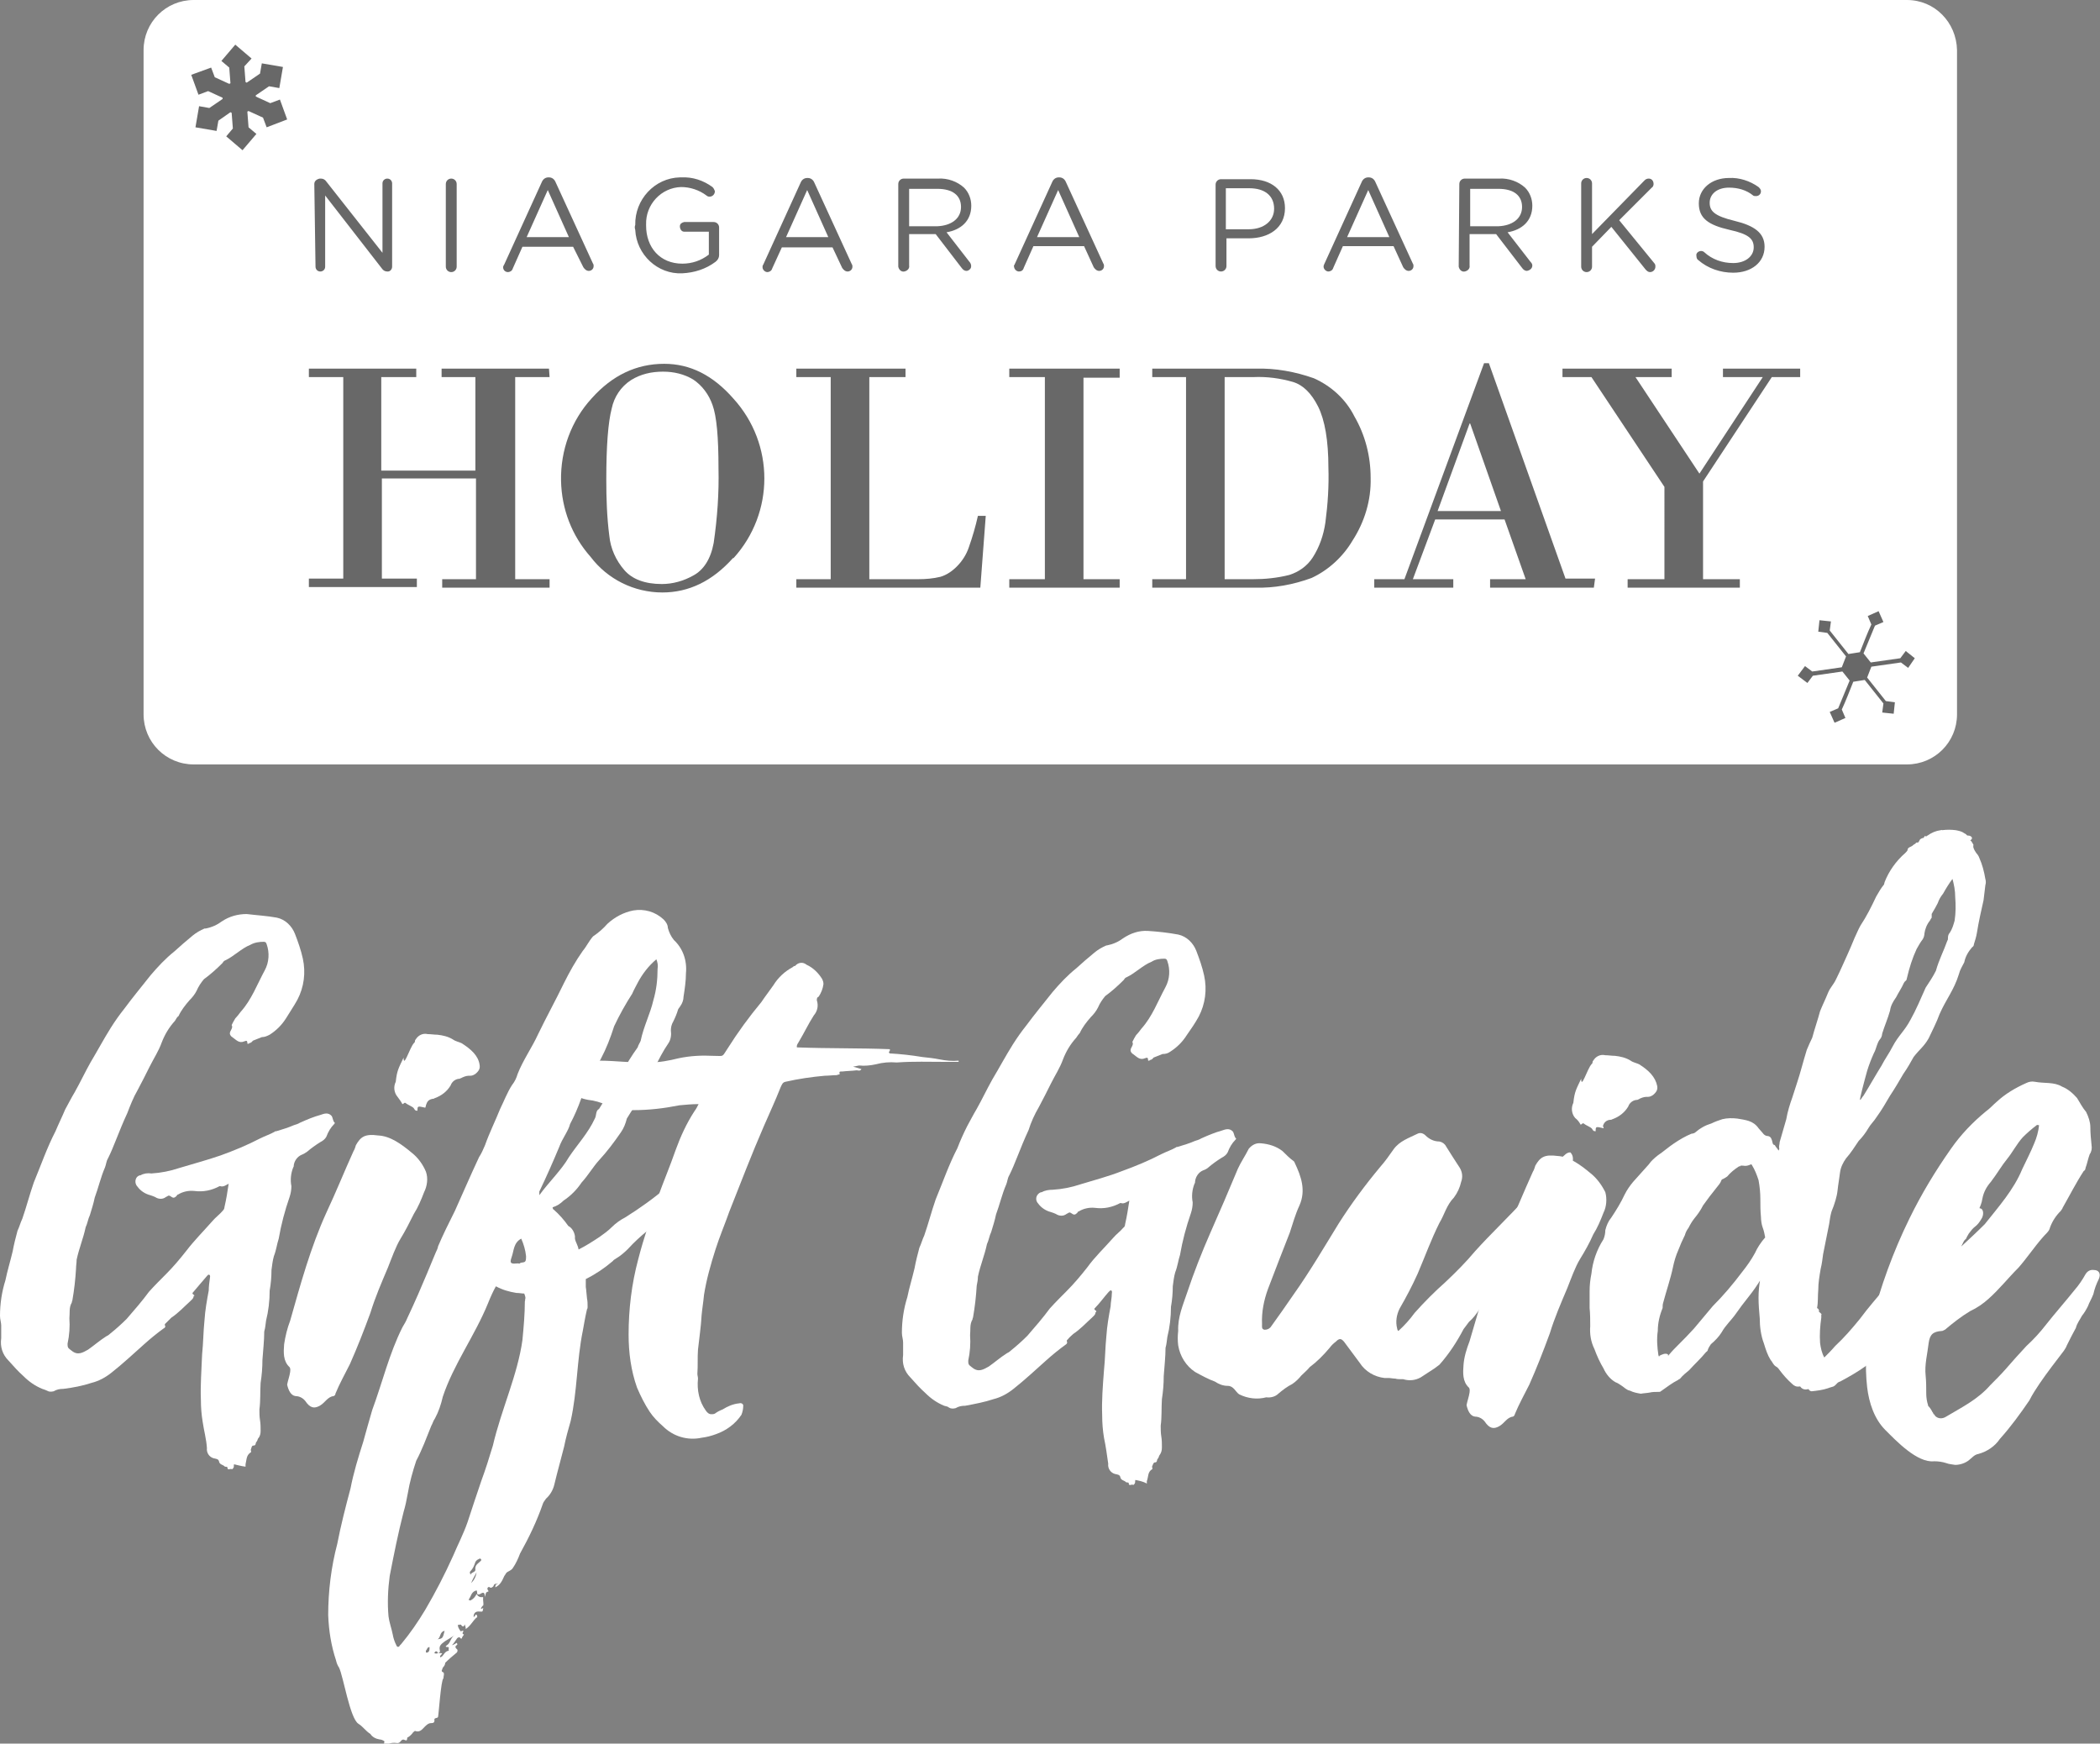 <?xml version="1.0" encoding="utf-8"?>
<!-- Generator: Adobe Illustrator 26.0.1, SVG Export Plug-In . SVG Version: 6.00 Build 0)  -->
<svg version="1.1" id="Layer_1" xmlns="http://www.w3.org/2000/svg" xmlns:xlink="http://www.w3.org/1999/xlink" x="0px" y="0px"
	 viewBox="0 0 348.1 289" style="enable-background:new 0 0 348.1 289;" xml:space="preserve">
<rect x="0" y="0" width="348.1" height="289" fill="#808080" stroke="none"/>
<style type="text/css">
	.st0{opacity:0.19;}
	.st1{fill:#FFFFFF;}
</style>
<rect x="27.6" y="4.6" class="st0" width="291.8" height="115.1"/>
<path class="st1" d="M38.8,242.7c-0.1,0.2,0.1,0.5-0.3,0.8c0,0.1-0.1-0.1-0.4,0s-0.4,0-0.4-0.3c-0.1-0.1-0.2-0.1-0.4-0.1
	c-0.4-0.4-0.9-0.3-1-0.9c-0.1-0.4-0.5-0.4-0.9-0.5c-0.7-0.2-1.2-0.9-1.1-1.7c-0.1-1.5-0.5-2.9-0.7-4.3c-0.2-1.2-0.3-2.4-0.3-3.7
	c-0.1-2.4,0.1-4.9,0.2-7.5c0.2-1.9,0.2-3.8,0.4-5.7c0.1-1.6,0.4-3.3,0.7-4.9c0-0.6,0.1-1.4,0.2-2.1c0-0.1,0.1-0.4-0.1-0.5
	s-0.3,0.1-0.4,0.2c-0.8,0.9-1.6,1.9-2.3,2.7c-0.1,0.1-0.2,0.2,0.1,0.4s0,0.2,0,0.2c0,0.4-0.3,0.6-0.6,0.9c-1,0.9-1.9,1.9-3.1,2.7
	c-0.3,0.3-0.6,0.6-0.9,0.9c-0.1,0.1-0.3,0.2-0.1,0.5c0,0.2-0.1,0.3-0.3,0.4c-1.1,0.8-2.2,1.7-3.2,2.6c-1.8,1.6-3.5,3.2-5.4,4.7
	c-1,0.8-2.1,1.4-3.3,1.7c-1.5,0.5-3.1,0.8-4.7,1c-0.6,0-1.1,0.1-1.6,0.4c-0.4,0.1-0.8,0.1-1.1-0.1c-0.2-0.1-0.5-0.2-0.8-0.3
	c-1.2-0.5-2.2-1.2-3.1-2.1c-0.9-0.8-1.7-1.7-2.5-2.6c-1-1-1.4-2.3-1.2-3.7v-2.1c0-0.5-0.2-1-0.2-1.6c0-2,0.3-4,0.9-5.9
	c0.3-1.5,0.8-3.1,1.2-4.8c0.2-1.1,0.5-2.3,0.8-3.4c0.3-0.6,0.5-1.4,0.8-2c0.7-2,1.2-4,1.9-6c1.2-2.9,2.2-5.8,3.6-8.5
	c0.5-1.2,1.1-2.4,1.6-3.6c0.5-0.9,1-1.9,1.6-2.9c0.9-1.6,1.7-3.3,2.6-4.9c1.2-2,2.2-3.9,3.4-5.8c0.7-1.1,1.4-2.1,2.2-3.1
	c1.4-1.9,2.9-3.7,4.4-5.6c1.2-1.4,2.4-2.7,3.9-3.9c1-0.9,1.9-1.7,3-2.6c0.6-0.5,1.3-0.9,2-1.2h0.2c1-0.2,1.9-0.6,2.7-1.2
	c1.2-0.8,2.6-1.2,4.1-1.2c1.6,0.2,3.4,0.3,5,0.6c1.4,0.3,2.5,1.4,3,2.7c0.5,1.3,1,2.7,1.3,4.1c0.5,2.3,0.2,4.7-0.9,6.8
	c-0.6,1.1-1.3,2.1-1.9,3.1c-0.7,1.1-1.6,2-2.7,2.7c-0.4,0.2-0.8,0.4-1.3,0.4c-0.5,0.2-1,0.4-1.5,0.6c-0.1,0.2-0.4,0.4-0.6,0.4
	c0,0.1-0.3,0.2-0.3,0c0-0.5-0.2-0.4-0.5-0.3c-0.9,0.4-1.4-0.3-2-0.7c-0.2-0.1-0.4-0.4-0.4-0.6c0-0.5,0.6-0.9,0.3-1.4
	c0.2-0.4,0.4-0.8,0.6-1.1c0.3-0.3,0.6-0.7,0.9-1.1c1.8-2,2.7-4.5,4-6.9c0.7-1.3,0.8-2.9,0.3-4.3c-0.1-0.3-0.2-0.4-0.5-0.4
	c-0.7,0-1.5,0.1-2.2,0.5c-1.5,0.6-2.7,1.9-4.2,2.6c-0.1,0-0.3,0.2-0.4,0.4c-1,1-2,1.9-3.1,2.7c-0.5,0.6-0.9,1.2-1.2,1.9
	c-0.3,0.6-0.7,1.1-1.2,1.6c-0.7,0.8-1.4,1.7-1.8,2.6c-0.3,0.2-0.4,0.5-0.6,0.8c-1,1.1-1.7,2.3-2.2,3.6c-0.5,1.4-1.3,2.6-2,4
	s-1.3,2.6-2,3.9c-0.7,1.2-1.2,2.5-1.7,3.8c-0.7,1.5-1.3,3-1.9,4.5c-0.4,1-0.8,2-1.3,3c-0.3,0.5-0.3,1-0.5,1.5
	c-0.7,1.6-1.1,3.4-1.7,5c-0.2,1-0.5,1.9-0.8,2.9c-0.3,0.6-0.4,1.4-0.7,2c-0.4,1.9-1.1,3.5-1.5,5.4c0,0.5-0.1,1-0.1,1.5
	c-0.1,1.7-0.3,3.5-0.6,5.2c0,0.1-0.1,0.2-0.1,0.4c-0.5,0.8-0.3,1.8-0.4,2.6c0.1,1.4,0,2.8-0.3,4.2c0,0.4,0,0.6,0.2,0.8
	s0.4,0.3,0.5,0.4c1,0.8,1.8,0.3,2.7-0.2c1-0.7,1.9-1.5,3-2.2c0.2-0.1,0.4-0.2,0.6-0.4c1-0.8,1.9-1.6,2.8-2.5c1.3-1.5,2.6-3,3.7-4.5
	c0.9-1,1.9-2,2.8-2.9c1.2-1.2,2.3-2.5,3.4-3.9c1.3-1.7,2.8-3.2,4.3-4.9c0.5-0.6,1.2-1.1,1.7-1.7c0.2-0.2,0.3-0.4,0.3-0.6
	c0.3-1.3,0.5-2.5,0.7-3.9c-0.4,0.2-0.9,0.6-1.4,0.4h-0.1c-1.3,0.7-2.7,1-4.2,0.8c-0.9-0.1-1.9,0.1-2.7,0.6c-0.1,0-0.2,0.1-0.2,0.2
	c-0.4,0.4-0.6,0.4-1,0.1s-0.5,0-0.8,0.1c-0.5,0.4-1.2,0.4-1.8,0c-0.2-0.1-0.5-0.2-0.8-0.3c-0.8-0.2-1.6-0.7-2.1-1.4
	c-0.4-0.4-0.5-1.1-0.1-1.6c0.2-0.2,0.4-0.3,0.6-0.3c0.5-0.3,1.2-0.4,1.8-0.3c1.6-0.1,3.1-0.4,4.6-0.9c2.3-0.7,4.6-1.3,6.9-2.1
	c2.2-0.8,4.4-1.7,6.5-2.8c0.8-0.4,1.7-0.7,2.4-1.1c0.1-0.1,0.1-0.1,0.3-0.1c1-0.3,2-0.6,2.9-1c0.3-0.1,0.7-0.2,1-0.4
	c1.1-0.5,2.3-1,3.4-1.3c0.6-0.2,1.3-0.5,1.9,0.2c0.2,0.4,0.2,0.9,0.5,1.1c0,0.1-0.1,0.2-0.1,0.2c-0.6,0.6-1,1.3-1.3,2.1
	c-0.2,0.4-0.6,0.7-1,0.9c-0.8,0.5-1.5,1-2.2,1.6c-0.3,0.2-0.6,0.4-0.9,0.5c-0.7,0.3-1.2,1-1.3,1.7c0,0.1,0,0.3-0.1,0.4
	c-0.4,1-0.5,2.1-0.3,3.1c0,0.6-0.1,1.2-0.3,1.8c-0.8,2.3-1.4,4.6-1.8,6.9c-0.3,0.9-0.4,1.9-0.8,2.9c-0.2,0.7-0.3,1.5-0.4,2.3
	c0,1.1-0.1,2.3-0.3,3.4c0,1.7-0.2,3.4-0.6,5c-0.1,0.6-0.1,1.1-0.3,1.8c0,1.5-0.2,3.2-0.3,4.7c0,1.3-0.1,2.5-0.3,3.8
	c-0.1,1.5,0,3-0.2,4.4c0,0.6,0,1.2,0.1,1.8c0.1,0.6,0.1,1.2,0.1,1.8c0,0.4-0.1,0.9-0.4,1.2c-0.1,0.1-0.1,0.4-0.3,0.6s0,0.6-0.5,0.6
	c-0.3,0-0.3,0.4-0.4,0.6s0.1,0.4,0,0.5c-0.8,0.5-0.7,1.2-0.9,2v0.4C39.9,243,39.3,242.8,38.8,242.7z"/>
<path class="st1" d="M68.3,191.1c1,0.8,1.8,1.9,2.3,3.1c0.4,1.1,0.2,2.4-0.3,3.4c-0.5,1.3-1,2.5-1.7,3.6c-0.7,1.4-1.4,2.8-2.2,4.1
	s-1.5,3.3-2.1,4.8c-1.1,2.6-2.1,4.9-2.9,7.5c-1.1,3-2.2,5.8-3.4,8.5c-0.8,1.6-1.7,3.2-2.4,4.9c0,0.2-0.1,0.3-0.3,0.4
	c-1,0.1-1.4,1.1-2.3,1.6s-1.6,0.4-2.4-0.8c-0.4-0.5-1-0.8-1.6-0.8c-0.8-0.1-1.2-1-1.4-1.9c0.1-0.6,0.4-1.4,0.5-2.1
	c0-0.2,0.1-0.5-0.1-0.8c-1.1-1-1-2.5-0.9-3.8c0.2-1.3,0.5-2.6,1-3.9c1.7-6,3.4-12.2,6-17.9c1.6-3.4,3-6.9,4.5-10.2
	c0.2-0.3,0.3-0.7,0.4-1c0.8-1.4,1.5-1.9,3.7-1.6C64.7,188.3,66.5,189.6,68.3,191.1z M70.5,183.6c-1.3-0.3-1.3-0.3-1.3,0.5
	c-0.4,0-0.4-0.1-0.6-0.4s-0.9-0.5-1.4-0.9c-0.2-0.1-0.3,0.2-0.5,0.2c-0.2-0.4-0.5-0.8-0.8-1.2c-0.6-0.7-0.7-1.7-0.3-2.5
	c0.2-1.9,0.5-2.3,1.3-4c0,1.8,1-1.6,1.7-2.4c0.3-0.2,0.1-0.5,0.3-0.6c0.4-0.7,1.2-1.1,2-0.9c0.5,0,1.1,0.1,1.6,0.1
	c0.9,0.1,1.8,0.3,2.6,0.8c0.4,0.3,1,0.4,1.4,0.6c1.6,1,2.8,2.1,3,3.6c0.1,0.6-0.1,1-0.7,1.5c-0.9,0.6-0.9,0-2.2,0.6
	c-0.1,0.1-0.3,0.1-0.4,0.2c-0.7,0-1.3,0.5-1.5,1.1c-0.6,1-1.5,1.7-2.6,2.1c-0.1,0-0.1,0.1-0.2,0.1c-0.9,0.1-1.1,0.5-1.3,1.1
	C70.6,183.4,70.5,183.5,70.5,183.6C70.5,183.6,70.5,183.6,70.5,183.6z"/>
<path class="st1" d="M118.9,192c-0.2,0-0.4,0.2-0.5,0.5c-1,1.1-2.1,2.5-3.2,3.7c-0.5,0.4-0.9,0.9-1.4,1.2c-0.9,1-1.8,1.9-2.8,2.9
	l-2.8,2.7c-0.3,0.2-0.6,0.4-0.5,0.8c0,0.1-0.3,0.2-0.4,0.2c-1.1,0.9-2.2,1.9-3.2,3c-0.6,0.6-1.3,1.2-2,1.6c-0.1,0.1-0.4,0.2-0.5,0.4
	c-1.4,1.2-2.9,2.2-4.5,3v0.9v0.4c0.1,0.6,0.1,1.1,0.2,1.9c0.1,0.5,0.1,0.9,0.1,1.4c0,0.1,0,0.3-0.1,0.4c-0.3,1.3-0.5,2.5-0.7,3.6
	c-1,4.9-0.9,10-2,14.9c-0.4,1.4-0.8,2.8-1.1,4.3c-0.5,2-1.1,4.1-1.6,6.2c-0.2,0.9-0.7,1.8-1.4,2.4c-0.1,0.2-0.4,0.5-0.5,0.8
	c-1,2.9-2.3,5.6-3.8,8.3c-0.3,0.8-0.7,1.7-1.2,2.4c-0.1,0.2-0.4,0.4-0.8,0.6s-0.4,0.5-0.6,0.7c-0.4,0.9-0.7,1.5-1.5,1.9
	c0-0.2,0-0.5,0.4-0.6c0-0.1-0.1-0.1-0.1,0c-0.3,0-0.5,0-0.6,0.4c-0.1,0.1-0.4,0.4-0.6,0.2s-0.6,0.1-0.3,0.5c0.1,0.1,0.1,0.2,0,0.2
	c-0.6,0.1-0.3,0.8-0.6,1c0.1-0.1,0.1-0.2,0.1-0.2c-0.1-0.6-0.2-0.8-0.8-0.4c-0.2,0.1-0.3,0.1-0.5,0c0-0.2,0-0.4-0.1-0.6
	c-0.9,0.2-0.9,1-1.3,1.5c-0.1,0,0,0.1,0.1,0.1c0.1,0.1,0.2,0.1,0.3,0c0,0,0,0,0,0c0.4-0.2,0.7-0.6,0.9-1c0.2,0.4,0.6,0.6,1,0.5
	l0.1,0.1c-0.1,0.4,0.1,0.9,0,1.3c-0.2,0.1-0.2,0.2-0.4,0.5c0.2,0.1,0.2,0,0.4-0.1c-0.1,0.8-0.1,0.6-0.8,0.6c-0.4,0-0.8,0.2-0.8,0.9
	c0.2,0,0.3-0.4,0.4-0.4c0.2,0.1,0.2,0.2,0.2,0.4c0,0,0,0.1-0.1,0.1c-0.6,0.5-1,1.4-1.8,1.9c0-0.3-0.1-0.6-0.2-0.8
	c0,0.4-0.3,0.5-0.5,0.2s-0.4,0-0.5-0.1s-0.1,0.2-0.1,0.1c0,0.3,0.2,0.6,0.4,0.9c0,0.2,0.4-0.1,0.5,0s-0.4,0.5,0.1,0.6
	c0,0.1-0.3,0.4-0.3,0.5c-0.1,0.4-0.3,0.1-0.4,0s-0.2,0-0.4,0.1c-0.3,0.4-0.5,0.8-0.9,1.2c0.3-0.1,0.5-0.2,0.8-0.4
	c0.1,0.1,0.1,0.2,0.1,0.3c-0.3,0.2-0.5,0.4,0,0.8c0.1,0.2,0,0.5-0.2,0.6c0,0,0,0,0,0c-0.6,0.5-1.2,1-1.8,1.6c0,0.3-0.2,0.6-0.4,0.8
	c-0.1,0.4-0.4,0.6,0.1,0.8c0.2,0.2,0,0.6,0,1c-0.4,0.1-0.8,6.2-0.9,6.4s-0.6,0.1-0.6,0.4c0.1,0.6-0.3,0.6-0.6,0.6s-0.6,0.2-1,0.6
	s-0.8,1-1.6,0.7c0-0.1-0.1,0.1-0.3,0.2c-0.2,0.3-0.5,0.6-0.8,0.8c-0.4,0,0,0.8-0.6,0.5s-0.6,0.4-1.1,0.5h-0.2
	c-0.6-0.1-1.1,0-1.6,0.2c-0.1,0.1-0.3,0.1-0.5,0.1c-0.2-0.1,0.1-0.5,0-0.6s-0.5-0.3-0.8-0.3c-0.6-0.1-1.2-0.4-1.5-0.9
	c-0.8-0.5-1.2-1.2-2-1.7c-1.4-0.9-2.5-7.9-3.2-9.3c-0.2-0.3-0.4-0.7-0.5-1.2c-0.8-2.4-1.2-4.9-1.3-7.5c0-4,0.5-8,1.5-11.8
	c0.6-3.1,1.4-6.2,2.2-9.2c0.5-2.6,1.3-5.2,2.1-7.7c0.5-1.8,1-3.6,1.5-5.3c1.7-4.6,2.8-9.3,5-13.7c0.3-0.5,0.6-1,0.8-1.5
	c2.6-5.5,4.5-10.5,5-11.5c0-0.1,0.1-0.2,0.1-0.4c0.8-1.9,1.8-3.9,2.8-5.9c1.3-2.9,2.6-5.9,4-8.9c0.4-0.6,0.7-1.3,1-2
	c0.7-2,1.7-4,2.5-6c0.6-1.2,1.2-2.8,2-4c0.4-0.5,0.7-1.1,0.9-1.8c0.9-2.3,2.4-4.4,3.4-6.6c1.4-2.9,2.9-5.6,4.3-8.5
	c0.9-1.8,1.9-3.6,3.1-5.3c0.6-0.7,1-1.6,1.7-2.4c0.9-0.6,1.7-1.3,2.4-2.1c1.2-1.1,2.7-1.9,4.3-2.2c1.8-0.3,3.6,0.2,5,1.5
	c0.4,0.4,0.7,0.9,0.7,1.4c0.2,0.7,0.5,1.4,1,2c1.5,1.4,2.2,3.4,2,5.5c0,1.3-0.2,2.6-0.4,3.9c0,0.5-0.2,1.1-0.5,1.5
	c-0.1,0.2-0.3,0.4-0.4,0.6c-0.2,0.7-0.5,1.4-0.8,2c-0.3,0.5-0.4,1-0.4,1.5c0.1,0.7,0,1.5-0.4,2.1c-0.9,1.3-1.6,2.7-2.3,4.1
	c-0.1,0.1-0.3,0.2-0.3,0.4c-0.8,3-2.8,5.5-4.3,8c-0.2,0.8-0.5,1.6-1,2.3c-1.1,1.6-2.3,3.2-3.6,4.6c-1,1.1-1.8,2.5-2.9,3.7
	c-0.8,1.2-1.8,2.2-3,3c-0.5,0.5-1.1,0.9-1.8,1.1c0,0.2,0.1,0.4,0.2,0.4c0.9,0.8,1.7,1.7,2.4,2.7c0.6,0.3,1,1,1.1,1.7v0.4
	c0.1,0.6,0.5,1.1,0.6,1.8c1.2-0.6,2.3-1.3,3.5-2.1c0.7-0.5,1.4-1,2-1.6c0.6-0.6,1.4-1.2,2.2-1.6c2.4-1.5,4.8-3.2,7-5.1
	c0.4-0.4,0.8-0.9,1.2-1.4c1.6-1.3,3.3-2.4,5-3.5c0.7-0.4,1.4-0.8,2-1.4c0.5-0.2,1.1-0.2,1.6,0C119.6,191.1,119.5,191.8,118.9,192z
	 M87,215.7c0.1-0.2,0-0.4,0.1-0.5c0-0.3-0.1-0.5-0.2-0.8c-0.4,0-0.8-0.1-1.3-0.1c-1.2-0.2-2.3-0.5-3.4-1.1c-0.5,0.9-0.9,1.8-1.3,2.8
	c-2.2,5.4-5.7,10.1-7.5,15.5c-0.3,1.3-0.7,2.5-1.3,3.6c-0.3,0.4-0.4,0.9-0.6,1.2l-1.2,3c-0.4,0.9-0.8,1.9-1.3,2.8
	c-0.6,1.8-1.1,3.6-1.4,5.4c-0.2,1.1-0.4,2.1-0.7,3.1c-0.9,3.5-1.6,7-2.3,10.6c-0.3,2.2-0.4,4.5-0.2,6.7c0.1,0.9,0.5,2,0.7,3
	c0.1,0.6,0.3,1.2,0.6,1.8c0.1,0.3,0.4,0.4,0.6,0l0.2-0.2c1.5-1.8,2.8-3.7,4-5.7c1.7-2.9,3.2-5.8,4.6-8.9c0.8-1.9,1.7-3.6,2.4-5.6
	c0.8-2.4,1.5-4.6,2.3-6.9c0.7-1.9,1.3-3.8,1.9-5.8c1.4-6,4.1-11.7,4.9-17.5C86.8,220,87,217.8,87,215.7z M71.2,273
	c-0.4,0-0.4,0.4-0.6,0.6v0.3c0.5,0.1,0.6-0.4,0.6-0.6V273z M73.8,272c-0.5,0.4-1.1,0.7-0.9,1.5c0.1,0.3,0,0.4-0.3,0.5
	c-0.2-0.5-0.5-0.3-0.6,0c0.2,0.1,0.4,0.1,0.6,0h0.5c0.1,0,0.1,0,0.2,0.1c-0.1,0.1-0.5,0.4-0.3,0.6c0.6-0.2,0.6-1,1.4-1.1
	c-0.1-0.3,0.1-0.6-0.1-0.6c-0.8,0-0.2-0.3-0.1-0.4c0.5-0.4,0.5-1.2,1.2-1.6C74.8,271.4,74.3,271.7,73.8,272L73.8,272z M72.5,271.7
	c0.9-0.1,0.9-0.2,1.2-1.4C72.8,270.5,73.1,271.5,72.5,271.7L72.5,271.7z M79.4,258.4c-0.3,0.1-0.5,0.3-0.6,0.5
	c-0.2,0.6-0.4,1.1-0.8,1.5c-0.1,0.1-0.2,0.2,0,0.6c0.1-0.4,0.8-0.4,0.8-0.8c-0.1-0.8,0.4-1,0.8-1.4l0.1-0.1c0.1-0.1,0.1-0.2,0-0.3
	c0,0,0,0,0,0C79.6,258.3,79.5,258.3,79.4,258.4C79.4,258.4,79.4,258.4,79.4,258.4L79.4,258.4z M78.1,262.4c0.5-0.5,0.8-1.1,0.9-1.8
	C78.7,261.2,78.3,261.8,78.1,262.4L78.1,262.4z M86.3,209.3c0.8-0.1,0.9-0.1,0.9-1.1c-0.1-1-0.4-2-0.8-2.9c-1.3,0.7-1.2,2-1.6,3.1
	s0,1.1,1.1,1C86.1,209.5,86.2,209.4,86.3,209.3L86.3,209.3z M94.3,191.8c1.4-2.1,3.2-4,4.3-6.4c0.3-0.5,0.1-1.3,0.7-1.6
	c0.4-0.6,0.8-1.3,1.2-2c0.2-0.6,0.5-1.1,0.9-1.5c0.7-0.7,1.2-1.5,1.7-2.4c0.7-1.5,1.6-2.9,2.6-4.3c0.1-0.4,0.4-0.8,0.5-1.1
	c0.5-2.4,1.6-4.5,2.1-6.7c0.5-1.7,0.7-3.4,0.7-5.2c0.1-0.6,0-1.1-0.2-1.6c-1.3,1.1-2.3,2.4-3.1,3.9c-0.3,0.6-0.6,1.1-0.9,1.8
	c-1.1,1.7-2.1,3.5-3,5.4c-0.6,1.9-1.3,3.7-2.2,5.4c-0.9,1.6-1.5,3.4-2.4,4.8c-0.4,0.6-0.7,1.2-0.9,1.9c-0.5,1.4-1.1,2.8-1.8,4.1
	c-0.3,1.2-1.3,2.4-1.8,3.8c-1,2.4-2.1,4.9-3.3,7.4v0.6C91,195.9,93.1,193.9,94.3,191.8L94.3,191.8z"/>
<path class="st1" d="M147.5,173.9c0.1,0.4-0.3,0.4-0.1,0.6c0,0,0,0.1,0.1,0.1c1.8,0.1,3.6,0.3,5.4,0.6c1,0.1,1.9,0.2,2.9,0.4
	c1,0.2,2.1,0.3,3.1,0.2v0.2h-2.1c-2.8,0-5.4-0.1-8.1,0.1h-0.1c-1.1-0.1-2.3,0-3.4,0.3c-0.9,0.2-1.9,0.3-2.8,0.2
	c-0.4,0.1-0.6,0.1-1,0.2c0.5,0.1,1,0.3,1.4,0.4c-0.3,0.4-0.5,0.2-0.8,0.2c-0.8,0.1-1.6,0.1-2.4,0.2c-0.2,0-0.6-0.1-0.4,0.4
	c0,0.1-0.3,0.1-0.5,0.2c-0.6,0-1.4,0.1-2,0.1c-2.2,0.2-4.3,0.5-6.5,1c-0.5,0.1-0.6,0.5-0.8,0.9c-0.9,2.3-1.9,4.4-2.8,6.5
	c-2,4.6-3.8,9.3-5.7,14.1c-0.7,2-1.6,4.1-2.3,6.3c-0.8,2.5-1.5,5-1.9,7.5c-0.1,1.1-0.3,2.3-0.4,3.4c-0.1,1.9-0.4,3.8-0.6,5.7
	c-0.1,1.3,0,2.6-0.1,4c0,0.3,0.1,0.5,0.1,0.8c-0.2,1.9,0.2,3.8,1.3,5.3c0.2,0.3,0.5,0.6,0.9,0.6c0.2,0,0.4,0,0.6-0.1
	c0.4-0.3,0.8-0.5,1.3-0.7c0.8-0.5,1.7-0.9,2.7-1c0.3-0.1,0.6,0,0.7,0.3c0,0,0,0.1,0,0.1c0,0.5-0.1,1-0.3,1.5c-1,1.5-2.5,2.6-4.2,3.2
	c-0.8,0.3-1.6,0.5-2.4,0.6c-2.3,0.5-4.7-0.2-6.4-1.9c-0.8-0.7-1.6-1.5-2.2-2.4c-0.8-1.2-1.5-2.6-2.1-4c-1-2.8-1.4-5.8-1.4-8.8
	c0-4.2,0.5-8.4,1.6-12.5c0.9-3.5,2.1-7,3.3-10.4c0.9-2.5,2-5.1,2.9-7.7c0.8-2.2,1.8-4.4,3.1-6.4c0.3-0.4,0.5-0.8,0.7-1.2
	c-1.1,0-2.1,0.1-3.2,0.2c-2.5,0.5-5,0.8-7.6,0.8c-1.5,0-3-0.2-4.4-0.8c-1-0.5-2.1-0.8-3.1-0.9c-2.2-0.4-4.1-1.7-5.2-3.5
	c-0.7-0.9-1.2-2-1.5-3.1c0.1-0.7,0.3-1.3,0.7-1.9c0.1-0.2,0.2-0.1,0.4,0s0.1,0.1,0.2,0c0.5-0.4,0.6-0.4,1.1-0.1
	c1.3,0.5,2.4,1.2,3.6,1.6c0.8,0.3,1.7,0.4,2.5,0.5c2.8,0,5.5,0.4,8.3,0.3c1.7,0,3.3-0.3,4.9-0.7c1.9-0.4,3.8-0.5,5.7-0.4
	c1.9,0,1.4,0.3,2.4-1.2c1.7-2.7,3.6-5.3,5.6-7.7c0.6-0.9,1.3-1.8,2-2.8c0.8-1.3,1.9-2.3,3.2-3c0.1-0.1,0.2-0.2,0.4-0.2
	c0.5-0.6,1.3-0.7,1.9-0.2c1.1,0.5,2,1.4,2.6,2.4c0.1,0.2,0.2,0.5,0.2,0.8c-0.1,0.8-0.4,1.5-0.8,2.1c-0.3,0.1-0.3,0.4-0.3,0.6
	c0.3,0.9,0.1,1.8-0.5,2.5c-0.9,1.4-1.6,2.9-2.5,4.4c-0.1,0.2-0.4,0.5-0.3,0.9C137.5,173.8,142.6,173.7,147.5,173.9z"/>
<path class="st1" d="M188.2,245.3c-0.1,0.2,0.1,0.5-0.3,0.8c0,0.1-0.1-0.1-0.4,0s-0.4,0-0.4-0.3c-0.1-0.1-0.2-0.1-0.4-0.1
	c-0.4-0.4-0.9-0.3-1-0.9c-0.1-0.4-0.5-0.4-0.9-0.5c-0.7-0.2-1.2-0.9-1.1-1.7c-0.2-1.4-0.4-2.9-0.7-4.3c-0.2-1.2-0.3-2.4-0.3-3.7
	c-0.1-2.4,0.1-4.9,0.3-7.5c0.2-1.9,0.2-3.8,0.4-5.7c0.1-1.6,0.4-3.3,0.7-4.9c0-0.6,0.2-1.4,0.2-2.1c0-0.1,0.1-0.4-0.1-0.5
	s-0.2,0.1-0.4,0.2c-0.8,0.9-1.5,1.9-2.3,2.7c-0.1,0.1-0.2,0.2,0.1,0.4s0,0.3,0,0.3c0,0.4-0.3,0.6-0.6,0.9c-1,0.9-1.9,1.9-3.1,2.7
	c-0.3,0.3-0.6,0.5-0.9,0.9c-0.2,0.1-0.2,0.3-0.1,0.5c0,0.1-0.1,0.3-0.3,0.4c-1.1,0.8-2.2,1.7-3.2,2.6c-1.8,1.6-3.5,3.2-5.4,4.7
	c-1,0.8-2.1,1.4-3.3,1.7c-1.5,0.5-3.1,0.8-4.7,1.1c-0.6,0-1.1,0.1-1.6,0.4c-0.4,0.1-0.8,0.1-1.1-0.1c-0.2-0.2-0.5-0.2-0.8-0.3
	c-1.2-0.5-2.2-1.2-3.1-2.1c-0.9-0.8-1.7-1.7-2.5-2.6c-1-1-1.4-2.3-1.2-3.7v-2.1c0-0.5-0.2-1-0.2-1.6c0-2,0.3-4,0.9-5.9
	c0.3-1.5,0.8-3.1,1.2-4.8c0.2-1.1,0.5-2.3,0.8-3.4c0.3-0.6,0.5-1.4,0.8-2c0.7-2,1.2-4,1.9-6c1.2-2.9,2.2-5.8,3.6-8.5
	c0.5-1.3,1-2.4,1.6-3.6c0.5-0.9,1-1.9,1.6-2.9c0.9-1.6,1.7-3.3,2.6-4.9c1.2-2,2.2-3.9,3.4-5.8c0.7-1.1,1.4-2.1,2.2-3.1
	c1.4-1.9,2.9-3.7,4.4-5.6c1.2-1.4,2.4-2.7,3.9-3.9c1-0.9,1.9-1.7,3-2.6c0.6-0.5,1.3-0.9,2-1.2h0.1c1-0.2,1.9-0.6,2.7-1.2
	c1.2-0.8,2.6-1.3,4.1-1.2c1.6,0.1,3.4,0.3,5,0.6c1.4,0.3,2.5,1.4,3,2.7c0.5,1.3,1,2.7,1.3,4.1c0.5,2.3,0.2,4.7-0.9,6.8
	c-0.6,1.1-1.3,2.1-2,3.1c-0.7,1.1-1.6,2-2.7,2.7c-0.4,0.3-0.8,0.4-1.3,0.4c-0.5,0.2-1,0.4-1.5,0.6c-0.1,0.2-0.4,0.4-0.6,0.4
	c0,0.1-0.3,0.2-0.3,0c0-0.5-0.2-0.4-0.5-0.3c-0.9,0.4-1.4-0.3-2-0.7c-0.2-0.1-0.4-0.4-0.4-0.6c0-0.5,0.6-0.9,0.3-1.4
	c0.2-0.4,0.4-0.8,0.6-1.1c0.3-0.3,0.6-0.7,0.9-1.1c1.8-2,2.7-4.5,4-6.9c0.7-1.3,0.8-2.9,0.3-4.3c-0.1-0.3-0.2-0.4-0.5-0.4
	c-0.7,0-1.5,0.1-2.1,0.5c-1.5,0.6-2.7,1.9-4.2,2.6c-0.1,0-0.3,0.2-0.4,0.4c-1,1-2,1.9-3.1,2.7c-0.5,0.6-0.9,1.2-1.2,1.9
	c-0.3,0.6-0.7,1.1-1.2,1.6c-0.7,0.8-1.4,1.7-1.8,2.6c-0.2,0.2-0.4,0.5-0.6,0.8c-1,1.1-1.7,2.3-2.2,3.6c-0.5,1.4-1.3,2.6-2,4
	s-1.3,2.6-2,3.9c-0.7,1.2-1.3,2.5-1.7,3.8c-0.7,1.5-1.3,3-1.9,4.5c-0.4,1-0.8,2-1.3,3c-0.3,0.5-0.3,1-0.5,1.5
	c-0.7,1.6-1.1,3.4-1.7,5c-0.2,1-0.5,1.9-0.8,2.9c-0.3,0.6-0.4,1.4-0.7,2c-0.4,1.9-1.1,3.5-1.5,5.4c0,0.5-0.1,1-0.2,1.5
	c-0.1,1.7-0.3,3.5-0.6,5.2c0,0.1-0.1,0.2-0.1,0.4c-0.5,0.8-0.3,1.8-0.4,2.6c0.1,1.4,0,2.8-0.3,4.2c0,0.4,0,0.6,0.2,0.8
	s0.4,0.3,0.5,0.4c1,0.8,1.8,0.3,2.7-0.2c1-0.7,1.9-1.5,3-2.2c0.2-0.1,0.4-0.2,0.6-0.4c1-0.8,1.9-1.6,2.8-2.5c1.3-1.5,2.6-3,3.7-4.5
	c0.9-1,1.9-2,2.8-2.9c1.2-1.2,2.3-2.5,3.4-3.9c1.3-1.8,2.8-3.2,4.3-4.9c0.5-0.6,1.2-1.1,1.7-1.7c0.2-0.1,0.3-0.4,0.3-0.6
	c0.3-1.3,0.5-2.6,0.7-3.9c-0.4,0.2-0.9,0.6-1.4,0.4h-0.1c-1.3,0.7-2.7,1-4.2,0.8c-0.9-0.1-1.9,0.1-2.7,0.6c-0.1,0-0.2,0.1-0.2,0.2
	c-0.4,0.4-0.6,0.4-1,0.1s-0.5,0-0.8,0.1c-0.5,0.4-1.2,0.4-1.8,0c-0.2-0.1-0.5-0.2-0.8-0.3c-0.8-0.2-1.6-0.7-2.1-1.4
	c-0.4-0.4-0.5-1.1,0-1.6c0.2-0.2,0.4-0.3,0.6-0.3c0.5-0.3,1.2-0.4,1.8-0.4c1.6-0.1,3.1-0.4,4.6-0.9c2.3-0.7,4.6-1.3,6.9-2.2
	c2.2-0.8,4.4-1.7,6.5-2.8c0.8-0.4,1.7-0.7,2.4-1.1c0.1-0.1,0.1-0.1,0.3-0.1c1-0.3,2-0.6,2.9-1c0.3-0.1,0.7-0.2,1-0.4
	c1.1-0.5,2.3-1,3.4-1.3c0.6-0.2,1.3-0.5,1.9,0.2c0.2,0.4,0.2,0.9,0.5,1.1c0,0.1-0.1,0.2-0.1,0.2c-0.6,0.6-1,1.3-1.3,2.1
	c-0.2,0.4-0.6,0.7-1,0.9c-0.8,0.5-1.5,1-2.2,1.6c-0.2,0.2-0.6,0.4-0.9,0.5c-0.7,0.3-1.2,1-1.3,1.8c0,0.1,0,0.3-0.1,0.4
	c-0.4,1-0.5,2.1-0.3,3.1c0,0.6-0.1,1.2-0.3,1.8c-0.8,2.3-1.4,4.6-1.8,6.9c-0.3,0.9-0.4,1.9-0.8,2.9c-0.2,0.7-0.3,1.5-0.4,2.3
	c0,1.1-0.1,2.3-0.3,3.4c0,1.7-0.2,3.4-0.6,5c-0.1,0.6-0.1,1.1-0.3,1.8c0,1.5-0.2,3.2-0.3,4.7c0,1.3-0.1,2.5-0.3,3.8
	c-0.1,1.5,0,3-0.2,4.4c0,0.6,0,1.2,0.1,1.8c0.1,0.6,0.1,1.2,0.1,1.8c0,0.5-0.1,0.9-0.4,1.3c-0.1,0.1-0.1,0.4-0.3,0.6s0,0.6-0.5,0.6
	c-0.2,0-0.3,0.4-0.4,0.6s0.1,0.4,0,0.5c-0.8,0.5-0.6,1.2-0.9,2v0.4C189.4,245.5,188.7,245.4,188.2,245.3z"/>
<path class="st1" d="M260.7,192.6c-0.3,1.2-0.9,2.4-1.6,3.4c-1.6,2.3-3,4.8-4.3,7.3c-0.3,0.6-1,1.1-0.8,2c0.1,0.1-0.1,0.5-0.4,0.6
	c-1.6,2.2-3.1,4.4-4.8,6.5c-1.1,1.6-2.2,3.1-3.5,4.5c-0.5,0.8-1.1,1.6-1.8,2.2c-0.3,0.4-0.6,0.8-0.9,1.2c-1.1,2.1-2.4,4.1-4,5.9
	c-0.3,0.2-0.5,0.4-0.8,0.6l-2.3,1.5c-0.9,0.5-1.9,0.6-2.9,0.3h-0.2c-0.4,0-0.8,0-1.1-0.1c-0.4,0-0.8-0.1-1.1-0.1s-0.4,0-0.6,0h-0.1
	c-1.7-0.2-3.2-1.1-4.1-2.5l-2.6-3.5c-0.5-0.6-0.8-0.6-1.4,0c-0.4,0.3-0.7,0.6-1,1c-1,1.2-2.1,2.3-3.3,3.2c-0.4,0.5-0.9,0.9-1.4,1.4
	c-0.4,0.5-0.9,1-1.5,1.4c-0.8,0.4-1.6,1-2.3,1.6c-0.5,0.5-1.3,0.7-2,0.6c-1.5,0.4-3.1,0.2-4.5-0.5c-0.6-0.4-0.9-1.4-1.9-1.4
	c-0.8,0-1.5-0.3-2.1-0.7c-1.1-0.4-2.2-1-3.3-1.6c-1.5-1-2.5-2.6-2.8-4.4c-0.1-0.8-0.1-1.6,0-2.4c-0.1-2.3,0.8-4.3,1.5-6.4
	c1.1-3.3,2.4-6.6,3.8-9.8c1.6-3.6,3.1-7.1,4.6-10.7c0.5-1.1,1.2-2.1,1.8-3.3c0.5-0.6,1.2-1,2-0.9c1.3,0.1,2.6,0.5,3.6,1.3
	c0.6,0.6,1.2,1.2,1.9,1.7c0,0.1,0.1,0.1,0.1,0.2c1.1,2.3,1.9,4.6,0.8,7.1c-0.7,1.5-1.1,3-1.6,4.5c-1.2,3.1-2.4,6.1-3.6,9.3
	c-0.7,1.9-1.1,3.9-1,5.9c0,0.4-0.1,0.8,0.4,0.9c0.4,0,0.7-0.1,1-0.4c1.3-1.8,2.5-3.5,3.8-5.4c2.7-3.8,5.1-7.9,7.5-11.8
	c2.1-3.3,4.4-6.4,6.9-9.4c0.8-0.9,1.5-1.9,2.2-2.9c1-1.4,2.6-1.9,4-2.6c0.4-0.2,0.9-0.1,1.3,0.3c0.6,0.6,1.4,1,2.3,1
	c0.5,0.1,0.9,0.4,1.1,0.8c0.7,1.1,1.5,2.4,2.3,3.6c0.4,0.7,0.5,1.5,0.2,2.3c-0.2,0.9-0.6,1.8-1.2,2.6c-1.2,1.2-1.6,2.9-2.4,4.2
	c-1.4,2.8-2.4,5.6-3.6,8.4c-0.9,2-1.9,3.9-3,5.8c-0.5,1-0.7,2.2-0.4,3.3c0,0.1,0.1,0.4,0.2,0.4c1-0.9,1.9-1.9,2.7-3
	c1.6-1.8,3.3-3.5,5.1-5.1c1.7-1.6,3.4-3.3,4.9-5.1c2.7-3,5.7-5.8,8.4-8.8c1.8-1.7,3.5-3.6,5-5.6c0.4-0.6,0.9-1.1,1.4-1.5
	c0.3-0.3,0.6-0.5,1-0.5C260.7,191.4,260.8,191.9,260.7,192.6z"/>
<path class="st1" d="M263.7,194.5c1,0.8,1.8,1.9,2.4,3.1c0.3,1.1,0.2,2.4-0.3,3.4c-0.5,1.3-1,2.5-1.7,3.6c-0.6,1.4-1.4,2.8-2.2,4.1
	s-1.5,3.3-2.1,4.8c-1.1,2.6-2.1,4.9-2.9,7.5c-1.1,3-2.2,5.8-3.4,8.5c-0.8,1.6-1.7,3.2-2.4,4.9c0,0.1-0.1,0.3-0.3,0.4
	c-1,0.1-1.4,1.1-2.3,1.6s-1.6,0.4-2.4-0.8c-0.4-0.5-1-0.8-1.6-0.8c-0.8-0.1-1.2-1-1.4-1.9c0.1-0.6,0.4-1.4,0.5-2.1
	c0-0.2,0.1-0.5-0.1-0.8c-1.1-1-1-2.5-0.9-3.8c0.1-1.3,0.5-2.6,1-3.9c1.8-6,3.4-12.2,6-17.9c1.6-3.4,3-6.9,4.5-10.2
	c0.2-0.3,0.3-0.7,0.4-1c0.8-1.4,1.5-1.9,3.7-1.6C260,191.7,261.8,192.9,263.7,194.5z M265.8,187c-1.3-0.3-1.3-0.3-1.3,0.5
	c-0.4,0-0.4-0.1-0.6-0.4s-0.9-0.5-1.4-0.9c-0.2-0.1-0.3,0.2-0.5,0.2c-0.2-0.4-0.5-0.8-0.9-1.1c-0.6-0.7-0.7-1.7-0.3-2.5
	c0.2-1.9,0.5-2.3,1.3-4c0,1.8,1-1.6,1.7-2.4c0.3-0.2,0.1-0.5,0.3-0.6c0.4-0.7,1.2-1.1,2-0.9c0.5,0,1.1,0.1,1.6,0.1
	c0.9,0.1,1.8,0.3,2.6,0.8c0.4,0.3,1,0.4,1.4,0.6c1.6,1,2.7,2.1,3,3.6c0.1,0.6-0.1,1-0.7,1.5c-0.9,0.6-0.9,0-2.2,0.6
	c-0.1,0.1-0.2,0.1-0.4,0.2c-0.7,0-1.3,0.5-1.5,1.1c-0.6,1-1.5,1.7-2.6,2.1c-0.1,0-0.1,0.1-0.3,0.1c-0.7,0-1.2,0.5-1.3,1.1
	C265.9,186.9,265.8,186.9,265.8,187z"/>
<path class="st1" d="M301.9,217.9v0.5c-0.2,1.4-0.3,2.8-0.2,4.2c0.1,0.8,0.3,1.7,0.7,2.4c0.6-0.6,1.2-1.2,1.8-1.9
	c1.5-1.4,2.8-2.9,4.1-4.5c1.4-1.9,3-3.7,4.5-5.5c1.5-1.7,3-3.1,4.3-4.9c1.2-1.4,2.4-2.6,3.7-4c0.8-1,2-1.7,3.2-2
	c0.3,0,0.4-0.1,0.6-0.4s0.4-0.4,0.6-0.5c0.5-0.4,1.1-0.7,1.7-1c0.4-0.2,0.9-0.2,1.4,0c0.5,0.1,0.6,1.1,0.1,1.8
	c-0.3,0.5-0.6,0.9-1,1.2c-0.4,0.3-0.7,0.7-1,1.1c-0.1,0.1-0.1,0.2-0.3,0.5s-0.1,0.4-0.4,0.6c-0.7,0.6-1.3,1.3-1.8,2.1
	c-0.1,0.3-0.4,0.5-0.7,0.6c-0.6,0.7-1.2,1.5-1.7,2.2c-0.1,0.1-0.4,0.1-0.5,0.2c-0.1,0.1-0.2,0.1-0.2,0.1c-1,1.2-2.1,2.5-3.2,3.7
	c-0.5,0.5-0.8,1.1-1.2,1.8c-0.1,0.1-0.3,0.2-0.3,0.4v0.3c-0.1,0.3-0.2,0.6-0.4,0.9c-0.5,0.5-0.9,1.1-1.3,1.7c-0.5,0.6-1,1.4-1.5,2
	c-0.5,0.5-1,1-1.4,1.5c0.2,0,0.3,0,0.5-0.1c-0.2,0.5-0.5,1.1-0.9,1.5l-0.6,0.6c-0.1,0.3-0.3,0.4-0.3,0.5c-0.1,0.4-0.4,0.7-0.8,0.8
	l-0.1,0.1c-1.4,1-2.8,1.8-4.3,2.6c-0.1,0-0.3,0.1-0.4,0.2c-0.4,0.4-0.5,0.6-1,0.7c-0.3,0.1-0.4,0.1-0.6,0.2
	c-0.9,0.3-1.8,0.4-2.7,0.5c-0.2,0-0.5-0.2-0.5-0.4c0,0,0-0.1,0-0.1c0.2-0.2,0.4-0.2,0.4-0.2h0.2l-0.1,0.2h0.1l-0.1,0.1h-0.2
	c-0.3,0-0.5,0.1-0.8,0.1c-0.4,0-0.7-0.2-0.9-0.5h-0.1c-0.5,0.1-0.9-0.1-1.2-0.4c-0.8-0.7-1.5-1.5-2.1-2.3c-0.2-0.3-0.4-0.5-0.6-0.6
	c-0.5-0.3-0.6-0.8-0.9-1.1c-0.5-0.8-0.8-1.7-1.1-2.7c-0.5-1.3-0.7-2.8-0.7-4.2c-0.1-1.1-0.2-2.3-0.2-3.4c0-1.1,0.1-2.1,0.3-3.2v-0.1
	c0.1,0,0.1,0.1,0.1,0.1l0,0c0-0.1,0-0.1,0.1-0.1c0,0,0,0,0,0c0,0.1,0,0.3-0.1,0.2c-0.6,1-1.3,2-2.1,3s-1.4,1.8-2.1,2.8
	s-1.7,1.9-2.3,3c-0.5,0.8-1.1,1.4-1.8,2c-0.2,0.3-0.4,0.6-0.5,0.9c0,0.1-0.1,0.3-0.3,0.4c-0.9,1.1-1.9,2-2.8,3
	c-0.5,0.4-1.1,0.9-1.5,1.4c-0.1,0.1-0.2,0.1-0.2,0.1l-0.1,0.1c-1,0.5-1.9,1.2-2.9,1.9c-0.1,0.1-0.2,0.1-0.5,0.1
	c-0.4,0-0.9,0-1.3,0.1c-0.5,0.1-1,0.1-1.5,0.2c-0.6-0.1-1.2-0.2-1.8-0.5c-0.6-0.1-1-0.6-1.5-0.9c-0.3-0.2-0.6-0.4-0.9-0.5
	c-0.9-0.5-1.6-1.4-2-2.3c-0.6-1-1.1-2.1-1.5-3.2c-0.6-1.2-0.8-2.5-0.7-3.8c0-1,0-2-0.1-3l0-2.8c0-1,0.1-1.9,0.3-2.9
	c0.2-2,0.9-4,2-5.7c0.2-0.5,0.3-1,0.3-1.5c0.2-0.8,0.5-1.5,1-2.1c0.8-1.2,1.6-2.5,2.2-3.8c0.4-0.8,0.9-1.5,1.4-2.1
	c0.9-1,1.7-1.9,2.6-2.9c0.4-0.6,1-1.1,1.5-1.5c0.9-0.6,1.8-1.4,2.7-2c0.9-0.6,1.9-1.2,2.9-1.6c0.2,0,0.5-0.1,0.6-0.2
	c0.8-0.7,1.7-1.2,2.7-1.5c0.6-0.3,1.2-0.5,1.8-0.7c0.8-0.2,1.7-0.2,2.5-0.1c0.6,0.1,1.3,0.2,1.9,0.4c0.6,0.2,1.2,0.6,1.6,1.2
	l0.7,0.8c0.2,0.3,0.5,0.5,0.9,0.5c0.5,0.1,0.6,0.6,0.7,1s0.1,0.4,0.4,0.5c0.2,0.4,0.5,0.6,0.6,0.9c0.1-0.1,0.2-0.3,0.1-0.5
	c0-0.4,0.1-0.6,0.1-0.9c0.4-1.3,0.7-2.5,1.1-3.8c0.2-1.2,0.6-2.5,1-3.6c0.5-1.6,1.1-3.3,1.5-4.8c0.3-1.1,0.6-2.1,0.9-3.1
	c0.3-0.7,0.6-1.4,0.9-2c0.4-1.5,0.9-2.9,1.3-4.4c0.4-1,0.9-2,1.3-3s0.9-1.3,1.4-2.4c0.7-1.4,1.2-2.6,1.8-3.9
	c0.4-0.9,0.8-1.8,1.2-2.8c0.3-0.6,0.6-1.4,1-2.1c1-1.5,1.8-3.1,2.6-4.8c0.4-0.7,0.8-1.4,1.3-2c0-0.1,0.1-0.3,0.1-0.4
	c0.7-1.8,1.9-3.5,3.4-4.8c0.1-0.1,0.4-0.4,0.4-0.5c0-0.5,0.6-0.5,0.9-0.8s0.3-0.1,0.5-0.4c0-0.1,0.3,0,0.4-0.1s0.2-0.4,0.3-0.5
	c0.6-0.4,0.3,0,0.6-0.3s0.1-0.4,0.4-0.1c0,0,0-0.2,0.2-0.2c0.7-0.5,1.4-0.8,2.2-0.9c0.1,0,0.2-0.1,0.2,0c0.8-0.1,1.5-0.1,2.3,0
	c0.5,0.1,1,0.2,1.4,0.5c0.1,0.1,0.3,0.1,0.4,0.3c0.1,0.1,0.2,0.1,0.4,0.1c0.1,0,0.9,0.3,0.2,0.8c0.2,0.1,0.2,0.2,0.4,0.5
	s0.1,0.2,0.1,0.4v0.2c0.1,0.4,0.3,0.7,0.5,1c0.2,0.2,0.4,0.5,0.5,0.8c0.5,1.1,0.8,2.3,1,3.5c0.1,0.3,0.1,0.7,0,1
	c-0.1,0.9-0.2,1.6-0.3,2.5c-0.4,1.8-0.8,3.5-1.1,5.4c-0.1,0.6-0.3,1.3-0.5,1.9c0,0.2-0.1,0.4-0.3,0.5c-0.6,0.7-1.1,1.5-1.3,2.5
	c-0.3,0.6-0.7,1.2-0.9,2c-0.8,2.6-2.1,4.1-3.2,6.6c-0.5,1.4-1.2,2.7-1.8,4c-0.8,1.4-1.5,1.8-2.5,3.1c-0.5,0.9-1,1.8-1.7,2.8
	c-0.7,1.2-1.4,2.4-2.2,3.6c-0.7,1.2-1.4,2.4-2.2,3.5c-0.5,0.8-1,1.2-1.4,1.9s-1,1.5-1.6,2.1c-0.6,0.9-1.3,2-2.1,2.9
	c-0.5,0.7-0.9,1.5-1,2.4c-0.1,0.9-0.3,1.9-0.4,2.9s-0.5,2.3-1,3.5c-0.2,0.7-0.3,1.4-0.4,2.1c-0.3,1.6-0.7,3.4-1,5
	c-0.1,0.8-0.2,1.6-0.4,2.4c-0.2,1.2-0.4,2.3-0.4,3.5c-0.1,1,0,2-0.2,3c0.2,0.1,0.4,0.3,0.3,0.6C302,217.8,302,217.9,301.9,217.9z
	 M291.9,201.7c-0.1-1-0.1-1.9-0.1-2.9c0-1.1-0.1-2.1-0.3-3.2c-0.3-0.9-0.6-1.7-1.1-2.5c0-0.1-0.1-0.1-0.2-0.1
	c-0.4,0.2-0.8,0.3-1.3,0.2h-0.4v0.1h-0.2c-0.8,0.5-1.5,1.1-2,1.7c-0.3,0.2-0.6,0.4-0.9,0.5c0,0.1-0.1,0.2-0.1,0.2
	c-0.1,0.4-0.5,0.8-0.8,1.2c-0.8,1-1.5,1.9-2.2,2.9c-0.4,0.8-0.9,1.5-1.4,2.1c-0.4,0.5-0.7,1-1,1.6c-0.3,0.4-0.5,0.8-0.6,1.2
	c-0.4,0.8-0.8,1.7-1.1,2.5c-0.4,0.9-0.7,1.9-0.9,2.9c-0.4,1.9-1.1,3.9-1.6,5.8c-0.1,0.3-0.1,0.6-0.1,0.9c-0.5,1.2-0.8,2.5-0.8,3.8
	c-0.2,1.3-0.1,2.7,0.1,4c0.1,0.3,0.1,0.3,0.2,0.1c0.4-0.2,1-0.5,1.4-0.2v0.2c0.1,0,0.1-0.1,0.1-0.1l0,0l0.1-0.1
	c0.5-0.6,1-1.1,1.5-1.6c0.9-0.9,1.7-1.7,2.6-2.7l3.1-3.7c1.8-1.8,3.4-3.7,4.9-5.7c0.8-1,1.5-2,2.1-3.1c0.4-0.9,1-1.8,1.7-2.6l0,0
	c-0.1-0.5-0.2-1.1-0.4-1.6S291.9,202.2,291.9,201.7z M308.9,181.6c1-1.6,2-3.4,3-5c0.5-1,1.3-2.1,1.8-3.1c1-1.9,2-2.6,3-4.5
	c0.9-1.6,1.7-3.5,2.5-5.3c0.6-0.9,1.2-1.8,1.7-2.8c0.5-1.8,1.3-3.3,1.9-5c0.1-0.1,0.1-0.3,0.1-0.5c0-0.3,0.1-0.6,0.3-0.8
	c0.4-0.6,0.6-1.3,0.8-2c0.2-1.3,0.2-2.6,0.1-3.9c0-1.1-0.2-2.1-0.5-3.2c0,0,0.2,0,0.1,0.1c-0.6,0.8-1.1,1.6-1.6,2.5
	c-0.4,0.5-0.7,1-0.9,1.6c-0.3,0.6-0.6,1.1-0.9,1.6c0,0.1-0.1,0.1-0.1,0.2s0,0.5,0,0.6c-0.1,0.1-0.2,0.3-0.3,0.5
	c-0.5,0.6-0.8,1.4-0.9,2.1c0,0.3-0.1,0.7-0.3,1c-0.4,0.5-0.7,1.1-1,1.6c-0.7,1.5-1.2,3.1-1.6,4.8c-0.1,0.6-0.2,0.3-0.5,0.8
	c-0.4,0.9-0.9,1.6-1.3,2.4c-0.5,0.7-0.9,1.4-1,2.2c-0.4,1.4-0.9,2.5-1.3,3.8c-0.1,0.9-0.4,0.8-0.7,1.5s-0.4,1.3-0.7,1.8
	c-0.4,0.9-0.8,1.9-1.1,2.9c-0.3,1-0.5,1.9-0.8,3c-0.1,0.5-0.3,1.1-0.4,1.8C308.5,182.3,308.6,181.9,308.9,181.6z"/>
<path class="st1" d="M347.9,212c-0.4,0.8-0.7,1.6-0.9,2.5c-0.3,0.8-0.7,1.4-0.9,2c-0.3,0.6-0.6,1.1-1,1.6c-0.3,0.6-0.8,1.2-1,2
	c-0.5,0.9-1,1.9-1.5,2.9c-0.1,0.3-0.3,0.6-0.5,0.9c-1.3,1.7-2.7,3.5-4,5.4c-0.6,0.9-1.2,1.8-1.7,2.8c-1.5,2.2-3.1,4.4-4.9,6.4
	c-0.8,1.2-2.1,2.1-3.6,2.5c-0.6,0.1-1,0.6-1.5,1c-0.6,0.5-1.5,0.8-2.3,0.8c-0.5-0.1-1-0.1-1.5-0.3c-0.6-0.2-1.3-0.3-2-0.3
	c-2.8,0.3-6.3-3.4-8.1-5.2s-2.7-4.5-3-7.1c-0.4-3.6-0.2-7.2,0.7-10.7c1.5-5.9,3.6-11.7,6.3-17.2c2-4.1,4.3-7.9,6.9-11.6
	c1.6-2.3,3.6-4.4,5.8-6.2c0.7-0.5,1.2-1.1,1.8-1.6c1.4-1.3,3.1-2.3,4.9-3.1c0.4-0.2,0.9-0.3,1.4-0.2c1.5,0.3,3.2,0,4.5,0.8
	c1,0.4,1.8,1.1,2.5,1.9c0.5,0.8,0.9,1.6,1.5,2.3c0.4,0.8,0.7,1.7,0.7,2.5c0,1,0.1,2,0.2,3c0.1,0.5,0,1.1-0.3,1.5
	c-0.3,0.8-0.4,1.5-0.7,2.3c0,0.2-0.1,0.4-0.3,0.5c-1.3,2-2.3,4-3.5,6.1c0,0.1-0.1,0.2-0.3,0.5c-0.8,0.8-1.4,1.7-1.8,2.8
	c-0.1,0.6-0.8,1.1-1.2,1.6c-1.4,1.6-2.6,3.4-4,5c-1.7,1.7-3.2,3.6-5,5.2c-0.9,0.8-1.9,1.5-3,2c-1.5,0.9-2.9,2-4.2,3.1
	c-0.3,0.1-0.3,0.2-0.5,0.2c-1.5,0.1-2,0.6-2.2,2c-0.2,1.8-0.7,3.6-0.5,5.4c0.1,1,0.1,2,0.1,3c0,0.6,0.1,1.3,0.3,1.9v0.1
	c0.3,0.3,0.5,0.6,0.7,1c0.1,0.1,0.2,0.3,0.2,0.4c0.1,0,0.2,0.1,0.2,0.1v0.1c0.5,0.6,1.3,0.6,1.9,0.2c2.5-1.5,5.2-2.8,7.3-5.2
	c0.9-0.9,1.7-1.7,2.5-2.6c1.2-1.4,2.3-2.6,3.5-3.9c1.2-1.1,2.3-2.3,3.3-3.6c1.5-1.9,3.1-3.7,4.7-5.7c0.7-0.8,1.3-1.7,1.8-2.6
	c0.3-0.5,0.8-0.8,1.4-0.7C347.9,210.5,348.3,211.1,347.9,212z M325.1,206.6c1.3-1.2,2.6-2.4,3.9-3.7c2.3-2.9,4.8-5.7,6.2-9.1
	c0.7-1.5,1.4-2.8,2-4.3c0.4-0.9,0.7-2,0.8-3c-0.1,0-0.4-0.1-0.4,0c-0.8,0.6-1.6,1.3-2.3,2c-1,1.1-1.7,2.5-2.6,3.6s-1.7,2.5-2.7,3.8
	c-0.7,0.8-1.2,1.7-1.4,2.8c-0.1,0.7-0.4,1.4-0.7,2c-0.4,0.9-0.9,1.6-1.3,2.5C326.2,204.3,325.7,205.4,325.1,206.6L325.1,206.6z"/>
<path class="st1" d="M159.3,34.3L159.3,34.3c0-1.9-1.4-3-3.9-3h-4.7v6.2h4.7C157.6,37.4,159.3,36.3,159.3,34.3z"/>
<polygon class="st1" points="130.3,39.3 137.3,39.3 133.8,31.5 "/>
<path class="st1" d="M114.9,62.9c-1.5-0.9-3.2-1.3-5-1.3c-1.9,0-3.7,0.4-5.3,1.4c-1.7,1.1-2.8,2.8-3.2,4.7
	c-0.6,2.3-0.9,6.2-0.9,11.8c0,3.1,0.1,6.2,0.5,9.3c0.2,2.1,1.1,4.1,2.5,5.7c1.3,1.5,3.4,2.3,6.2,2.3c1.8,0,3.6-0.5,5.2-1.4
	c1.7-0.9,2.9-2.7,3.4-5.4c0.6-4.1,0.9-8.3,0.8-12.4c0-5.1-0.3-8.6-1-10.5C117.5,65.4,116.4,63.9,114.9,62.9z"/>
<path class="st1" d="M214.3,63.3c-2.1-0.6-4.3-0.9-6.5-0.8H203v33.5h4.7c2,0,4-0.2,6-0.7c1.6-0.5,3-1.5,3.9-2.9
	c1.1-1.7,1.8-3.7,2.1-5.8c0.4-3,0.6-6.1,0.5-9.1c0-4.5-0.6-7.9-1.7-10.1S216,63.8,214.3,63.3z"/>
<polygon class="st1" points="90.8,31.5 87.3,39.3 94.3,39.3 "/>
<path class="st1" d="M252.3,34.3L252.3,34.3c0-1.9-1.4-3-3.9-3h-4.7v6.2h4.7C250.6,37.4,252.3,36.3,252.3,34.3z"/>
<polygon class="st1" points="226.8,31.5 223.3,39.3 230.3,39.3 "/>
<polygon class="st1" points="175.4,31.5 171.9,39.3 178.9,39.3 "/>
<path class="st1" d="M211.2,34.6L211.2,34.6c0-2.2-1.6-3.4-4.1-3.4h-3.9V38h3.8C209.5,38,211.2,36.6,211.2,34.6z"/>
<path class="st1" d="M316.1,0h-284c-4.6,0-8.3,3.7-8.3,8.3v110.1c0,4.6,3.7,8.3,8.3,8.3h284c4.6,0,8.3-3.7,8.3-8.3V8.3
	C324.3,3.7,320.7,0,316.1,0z M282,41.6c0.2,0,0.4,0.1,0.5,0.2c1.3,1.2,3,1.8,4.8,1.8c2,0,3.4-1.1,3.4-2.6l0,0c0-1.4-0.8-2.2-4-2.9
	c-3.5-0.8-5.1-1.9-5.1-4.4l0,0c0-2.4,2.1-4.2,5-4.2c1.7-0.1,3.5,0.5,4.9,1.5c0.2,0.2,0.4,0.4,0.4,0.7c0,0.5-0.4,0.8-0.8,0.8
	c-0.2,0-0.4,0-0.5-0.1c-1.1-0.9-2.5-1.3-4-1.3c-2,0-3.2,1.1-3.2,2.5l0,0c0,1.4,0.8,2.2,4.1,3s5,2,5,4.3l0,0c0,2.6-2.2,4.3-5.2,4.3
	c-2.1,0-4.2-0.7-5.8-2.1c-0.2-0.1-0.3-0.4-0.3-0.7C281.1,42,281.5,41.6,282,41.6C282,41.6,282,41.6,282,41.6L282,41.6z M262.1,30.4
	c0-0.5,0.4-0.9,0.9-0.9c0.5,0,0.9,0.4,0.9,0.9v8.4l8.7-8.9c0.2-0.2,0.4-0.3,0.7-0.3c0.5,0,0.8,0.4,0.8,0.9c0,0.2-0.1,0.5-0.3,0.6
	l-5.4,5.4l5.8,7.1c0.2,0.2,0.2,0.4,0.2,0.6c0,0.5-0.4,0.9-0.9,0.9c-0.3,0-0.5-0.2-0.7-0.4l-5.7-7.1l-3.2,3.3v3.3
	c0,0.5-0.4,0.9-0.9,0.9c-0.5,0-0.9-0.4-0.9-0.9L262.1,30.4z M241.9,30.5c0-0.5,0.4-0.9,0.9-0.9h5.7c1.6-0.1,3.2,0.5,4.3,1.5
	c0.8,0.8,1.2,1.9,1.2,3l0,0c0,2.5-1.7,4-4.1,4.4l3.8,4.9c0.2,0.2,0.3,0.4,0.3,0.6c0,0.5-0.4,0.8-0.9,0.9c-0.3,0-0.6-0.2-0.8-0.5
	l-4.3-5.6h-4.4v5.2c0.1,0.5-0.3,0.9-0.8,1c-0.5,0.1-0.9-0.3-1-0.8c0-0.1,0-0.1,0-0.2L241.9,30.5z M219.5,43.8l6.2-13.6
	c0.2-0.5,0.6-0.8,1.1-0.8h0.1c0.5,0,0.9,0.3,1.1,0.8l6.2,13.5c0.1,0.1,0.1,0.3,0.1,0.4c0,0.5-0.4,0.8-0.8,0.8
	c-0.4,0-0.7-0.3-0.9-0.6l-1.6-3.5h-8.4l-1.6,3.6c-0.1,0.4-0.5,0.6-0.8,0.6c-0.4,0-0.8-0.4-0.8-0.8l0,0
	C219.4,44.1,219.4,44,219.5,43.8z M201.5,30.6c0-0.5,0.4-0.9,0.9-0.9h4.9c3.4,0,5.7,1.8,5.7,4.8l0,0c0,3.3-2.7,5-6,5h-3.7v4.6
	c0,0.5-0.4,0.9-0.9,0.9c-0.5,0-0.9-0.4-0.9-0.9L201.5,30.6z M168.2,43.8l6.2-13.6c0.2-0.5,0.6-0.8,1.1-0.8h0.1
	c0.5,0,0.9,0.3,1.1,0.8l6.2,13.5c0.1,0.1,0.1,0.3,0.1,0.4c0,0.5-0.4,0.8-0.8,0.8c-0.4,0-0.7-0.3-0.9-0.6l-1.6-3.5h-8.4l-1.6,3.6
	c-0.1,0.4-0.4,0.6-0.8,0.6c-0.4,0-0.8-0.4-0.8-0.8l0,0C168,44.1,168.1,44,168.2,43.8z M148.9,30.5c0-0.5,0.4-0.9,0.9-0.9h5.7
	c1.6-0.1,3.2,0.5,4.3,1.5c0.8,0.8,1.2,1.9,1.2,3l0,0c0,2.5-1.7,4-4.1,4.4l3.8,4.9c0.3,0.3,0.4,0.9,0.1,1.2c-0.2,0.2-0.4,0.3-0.6,0.3
	c-0.3,0-0.6-0.2-0.8-0.5l-4.3-5.6h-4.4v5.2c0.1,0.5-0.3,0.9-0.8,1c-0.5,0.1-0.9-0.3-1-0.8c0-0.1,0-0.1,0-0.2L148.9,30.5z
	 M105.3,37.3c-0.1-4.2,3.2-7.8,7.4-7.9c0.1,0,0.1,0,0.2,0c1.9-0.1,3.7,0.5,5.2,1.6c0.2,0.2,0.3,0.4,0.4,0.7c0,0.5-0.4,0.9-0.9,0.9
	c-0.2,0-0.4-0.1-0.5-0.2c-1.2-0.9-2.7-1.4-4.2-1.4c-3.3,0.1-5.9,2.9-5.8,6.2c0,0,0,0,0,0.1v0.1c0,3.6,2.3,6.3,6,6.3
	c1.6,0,3.1-0.5,4.4-1.5v-3.8h-4.1c-0.4,0-0.7-0.4-0.7-0.9c0-0.4,0.3-0.6,0.7-0.7h4.9c0.5,0,0.9,0.4,0.9,0.9v4.6
	c0,0.4-0.2,0.8-0.6,1.1c-1.6,1.2-3.5,1.8-5.5,1.9c-4.1,0.2-7.6-3.1-7.8-7.2C105.2,37.8,105.2,37.5,105.3,37.3L105.3,37.3z
	 M83.6,43.8l6.2-13.6c0.2-0.5,0.6-0.8,1.1-0.8h0.1c0.5,0,0.9,0.3,1.1,0.8l6.2,13.5c0.1,0.1,0.1,0.3,0.1,0.4c0,0.5-0.4,0.8-0.8,0.8
	c-0.4,0-0.7-0.3-0.9-0.6L95,40.9h-8.4l-1.6,3.6c-0.1,0.4-0.5,0.6-0.8,0.6c-0.4,0-0.8-0.3-0.8-0.8c0,0,0,0,0,0
	C83.4,44.1,83.5,44,83.6,43.8z M73.9,30.5c0-0.5,0.4-0.9,0.9-0.9c0.5,0,0.9,0.4,0.9,0.9v13.7c0,0.5-0.4,0.9-0.9,0.9
	c-0.5,0-0.9-0.4-0.9-0.9V30.5z M52.1,30.5c0-0.5,0.4-0.8,0.9-0.9h0.2c0.4,0,0.7,0.2,0.9,0.5l9.3,11.8V30.4c0-0.5,0.4-0.8,0.8-0.8
	c0.5,0,0.8,0.4,0.8,0.8c0,0,0,0,0,0v13.8c0,0.4-0.3,0.8-0.7,0.8c0,0,0,0,0,0h-0.1c-0.4,0-0.7-0.2-0.9-0.5l-9.4-12.1v11.8
	c0,0.5-0.4,0.8-0.8,0.8c-0.5,0-0.8-0.4-0.8-0.8c0,0,0,0,0,0L52.1,30.5z M44.2,21.1l-0.6-1.6l-2.4-1.1l-0.2,0.1l0.2,2.6l1.3,1.1
	l-2.3,2.7l-2.7-2.3l1.1-1.3l-0.2-2.6l-0.2-0.1L36.2,20l-0.3,1.7l-3.5-0.6l0.6-3.5l1.7,0.3l2.2-1.5v-0.2l-2.4-1.1l-1.6,0.6l-1.2-3.3
	l3.3-1.2l0.6,1.6l2.4,1.1l0.2-0.1L38,11.2l-1.3-1.1L39,7.4l2.7,2.3L40.5,11l0.2,2.6l0.2,0.1l2.2-1.5l0.3-1.7l3.5,0.6l-0.6,3.5
	l-1.7-0.3l-2.2,1.5v0.2l2.4,1.1l1.6-0.6l1.2,3.3L44.2,21.1z M91.1,62.5h-5.7V96h5.7v1.4H73.3V96h5.6V79.3H63.3v16.6h5.8v1.4H51.2
	v-1.4h5.7V62.5h-5.7v-1.4H69v1.4h-5.8V78h15.6V62.5h-5.6v-1.4h17.8L91.1,62.5z M121.5,92.5c-3.4,3.8-7.3,5.7-11.7,5.7
	c-4.7,0-9.1-2.2-11.9-5.9c-3.1-3.5-4.8-7.9-4.9-12.6c-0.1-5.1,1.7-10,5.1-13.7c3.4-3.8,7.4-5.7,12-5.7c4.3,0,8.1,1.9,11.5,5.8
	c6.8,7.5,6.8,18.9,0,26.4L121.5,92.5z M128,44.5c-0.1,0.4-0.5,0.6-0.8,0.6c-0.4,0-0.8-0.4-0.8-0.8l0,0c0-0.2,0-0.3,0.1-0.4l6.2-13.6
	c0.2-0.5,0.6-0.8,1.1-0.8h0.1c0.5,0,0.9,0.3,1.1,0.8l6.2,13.5c0.1,0.1,0.1,0.3,0.1,0.4c0,0.5-0.4,0.8-0.8,0.8
	c-0.4,0-0.7-0.3-0.9-0.6L138,41h-8.4L128,44.5z M162.5,97.4H132V96h5.7V62.5H132v-1.4h18.1v1.4h-6v33.5h8.1c1.2,0,2.5-0.1,3.7-0.4
	c1-0.3,1.9-0.9,2.7-1.7c0.9-0.9,1.6-2,2-3.2c0.6-1.7,1.1-3.4,1.5-5.2h1.3L162.5,97.4z M185.6,62.6h-6V96h6v1.4h-18.3V96h5.9V62.5
	h-5.9v-1.4h18.3V62.6z M224.2,89.6c-1.6,2.7-4,4.9-6.8,6.2c-3,1.1-6.2,1.7-9.4,1.6h-17V96h5.6V62.5H191v-1.4h17.1
	c3.3-0.1,6.6,0.5,9.7,1.6c2.9,1.3,5.3,3.5,6.7,6.3c1.8,3.1,2.7,6.6,2.7,10.2C227.3,82.9,226.2,86.5,224.2,89.6L224.2,89.6z
	 M264.2,97.4H247V96h5.9l-3.5-9.9h-11.5l-3.7,9.9h6.7v1.4h-13.1V96h5l13.2-35.8h0.8l12.7,35.7h4.9L264.2,97.4z M288.4,96v1.4h-18.6
	V96h6.1V80.7l-12.1-18.2H259v-1.4h18.1v1.4h-6l10.6,16l10.5-16h-6.6v-1.4h12.8v1.4h-4.7l-11.4,17.3V96L288.4,96z M316.3,110.7
	l-1.2-0.9l-4.9,0.7l-0.7,1.8l3.1,3.9l1.5,0.2l-0.2,1.9l-1.9-0.2l0.2-1.5l-3.1-3.9l-1.9,0.3c-0.6,1.5-1.2,3.1-1.9,4.6l0.6,1.4
	l-1.8,0.8l-0.8-1.8l1.4-0.6l1.9-4.6l-1.2-1.5l-4.9,0.7l-0.9,1.2l-1.6-1.2l1.2-1.6l1.2,0.9l4.9-0.7l0.7-1.8l-3.1-3.9l-1.5-0.2
	l0.2-1.9l1.9,0.2l-0.2,1.5l3.1,3.9l1.9-0.3c0.6-1.5,1.2-3.1,1.9-4.6l-0.6-1.4l1.8-0.8l0.8,1.8l-1.4,0.6c-0.6,1.5-1.3,3.1-1.9,4.6
	l1.2,1.5l4.9-0.7l0.9-1.2l1.5,1.2L316.3,110.7z"/>
<polygon class="st1" points="243.6,70.2 238.3,84.7 248.8,84.7 243.7,70.2 "/>
</svg>
